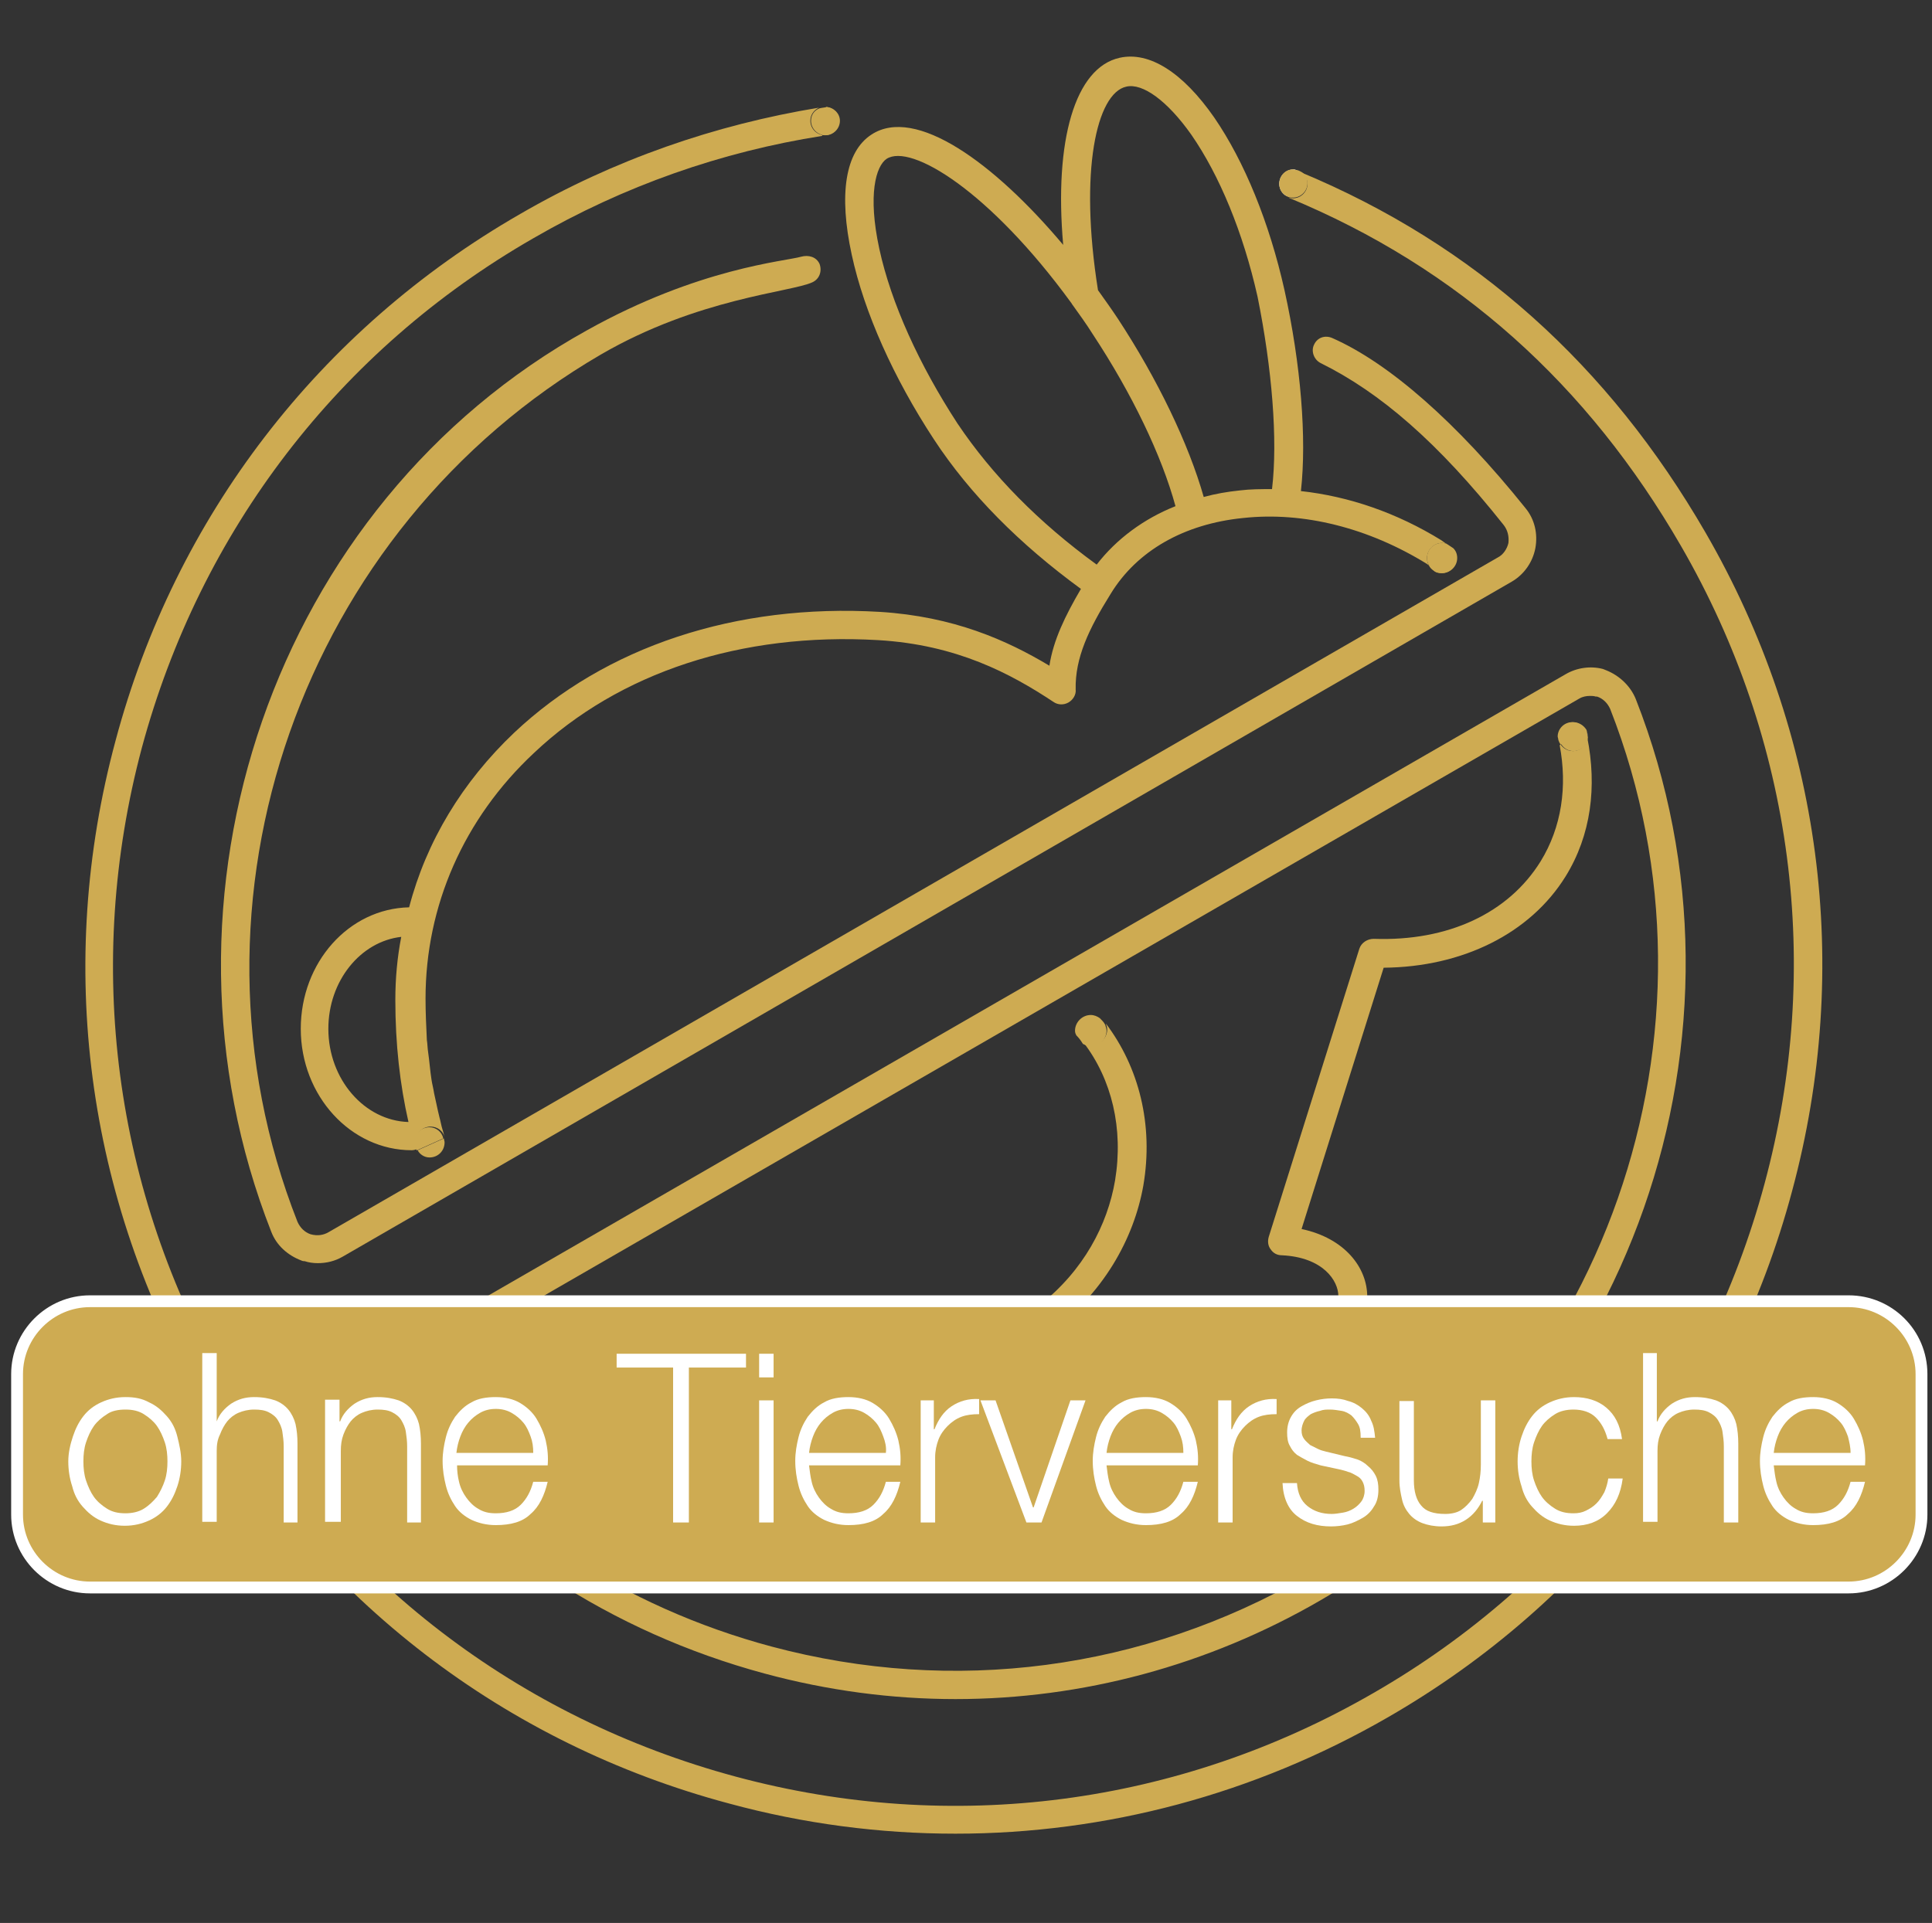 <?xml version="1.0" encoding="utf-8"?>
<!-- Generator: Adobe Illustrator 25.0.0, SVG Export Plug-In . SVG Version: 6.00 Build 0)  -->
<svg version="1.1" id="Ebene_1" xmlns="http://www.w3.org/2000/svg" xmlns:xlink="http://www.w3.org/1999/xlink" x="0px" y="0px"
	 viewBox="0 0 29.42 29.29" style="enable-background:new 0 0 29.42 29.29;" xml:space="preserve">
<rect x="0" y="0" width="29.42" height="29.29" fill="#333333" stroke="none"/>
<style type="text/css">
	.st0{clip-path:url(#SVGID_2_);fill:none;stroke:#CEAB52;stroke-width:0.36;}
	.st1{clip-path:url(#SVGID_4_);fill:none;stroke:#CEAB52;stroke-width:0.36;}
	.st2{clip-path:url(#SVGID_6_);fill:none;stroke:#CEAB52;stroke-width:0.36;}
	.st3{clip-path:url(#SVGID_8_);fill:none;stroke:#CEAB52;stroke-width:0.36;}
	.st4{clip-path:url(#SVGID_10_);fill:none;stroke:#CEAB52;stroke-width:0.36;}
	.st5{clip-path:url(#SVGID_12_);fill:none;stroke:#CEAB52;stroke-width:0.36;}
	.st6{clip-path:url(#SVGID_14_);fill:none;stroke:#CEAB52;stroke-width:0.36;}
	.st7{clip-path:url(#SVGID_16_);fill:none;stroke:#CEAB52;stroke-width:0.36;}
	.st8{fill:none;stroke:#CEAB52;stroke-width:0.36;}
	.st9{fill:#CEAB52;}
	.st10{fill:#FFFFFF;}
	.st11{fill:none;stroke:#FFFFFF;stroke-width:0.18;stroke-linecap:round;stroke-linejoin:round;}
	.st12{fill:none;stroke:#FFFFFF;stroke-width:0.1;stroke-miterlimit:10;}
	.st13{fill:none;stroke:#CEAB52;stroke-width:0.4;stroke-linecap:round;stroke-linejoin:round;stroke-miterlimit:10;}
	.st14{fill:none;stroke:#CEAB52;stroke-width:0.4;stroke-linecap:round;stroke-miterlimit:10;}
	.st15{fill:none;stroke:#FFFFFF;stroke-width:0.4;}
	.st16{fill:none;}
	.st17{fill:none;stroke:#CEAB52;stroke-width:0.362;stroke-linecap:round;stroke-linejoin:round;stroke-miterlimit:22.926;}
</style>
<g>
	<g>
		<path class="st16" d="M11.75,25.08c2.77,0.74,5.65,0.36,8.14-1.07c4.56-2.63,6.55-8.31,4.63-13.21c-0.04-0.09-0.11-0.16-0.2-0.19
			l0.03-0.21L24.3,10.6c-0.03-0.01-0.06-0.01-0.09-0.01c-0.06,0-0.11,0.01-0.16,0.04L6.23,20.92c-0.08,0.05-0.14,0.13-0.16,0.22
			c-0.02,0.09,0.01,0.19,0.07,0.27C7.58,23.21,9.52,24.48,11.75,25.08z"/>
		<path class="st16" d="M17.84,2.35c-1.1-0.3-2.22-0.44-3.34-0.44c-2.21,0-4.4,0.58-6.37,1.72c-2.96,1.71-5.08,4.46-5.96,7.76
			c-0.89,3.3-0.43,6.75,1.28,9.71c1.71,2.96,4.46,5.08,7.76,5.96c3.3,0.89,6.75,0.43,9.71-1.27c2.96-1.71,5.08-4.46,5.96-7.76
			c0.89-3.3,0.43-6.75-1.27-9.71C24.18,5.85,22.21,4.07,19.62,3c-0.01,0-0.01,0-0.02-0.01C19.09,2.78,18.38,2.5,17.84,2.35z
			 M23.83,10.27c0.17-0.1,0.38-0.13,0.57-0.08c0,0,0,0,0,0l0.05,0.02c0.21,0.07,0.37,0.23,0.45,0.44c2,5.1-0.07,11-4.81,13.73
			c-1.72,0.99-3.62,1.5-5.55,1.5c-0.97,0-1.94-0.13-2.91-0.39c-2.33-0.62-4.34-1.94-5.84-3.82c-0.14-0.17-0.19-0.4-0.15-0.61
			c0.04-0.22,0.17-0.4,0.36-0.51L23.83,10.27z M20.3,5.15c0.86,0.38,1.89,1.28,2.94,2.59c0.14,0.17,0.19,0.39,0.15,0.61
			c-0.04,0.22-0.17,0.4-0.36,0.51L5.21,19.14c-0.11,0.07-0.25,0.1-0.38,0.1c-0.07,0-0.13-0.01-0.2-0.03c-0.01,0-0.03-0.01-0.05-0.01
			c-0.21-0.07-0.38-0.23-0.46-0.44c-2-5.1,0.03-11.08,4.81-13.73c1.7-0.94,3.01-1.05,3.26-1.12c0.11-0.03,0.23,0,0.28,0.11
			c0.05,0.11,0,0.23-0.11,0.28c-0.32,0.15-1.74,0.24-3.22,1.1C4.6,8.05,2.6,13.71,4.52,18.61c0.03,0.09,0.11,0.16,0.2,0.19
			c0.11,0.03,0.2,0.02,0.27-0.03L22.81,8.5c0.08-0.05,0.14-0.13,0.16-0.22C22.99,8.18,22.96,8.08,22.9,8
			c-1.01-1.26-1.89-2.03-2.79-2.47c-0.11-0.05-0.15-0.18-0.1-0.28C20.06,5.14,20.19,5.1,20.3,5.15z"/>
		<path class="st9" d="M20.11,5.53C21.02,5.98,21.9,6.74,22.9,8c0.06,0.08,0.08,0.17,0.07,0.27c-0.02,0.09-0.08,0.18-0.16,0.22
			L5,18.77c-0.07,0.04-0.16,0.06-0.27,0.03c-0.09-0.03-0.16-0.1-0.2-0.19C2.6,13.71,4.6,8.05,9.15,5.4c1.48-0.86,2.9-0.95,3.22-1.1
			c0.11-0.05,0.15-0.17,0.11-0.28c-0.05-0.11-0.17-0.14-0.28-0.11c-0.24,0.07-1.56,0.17-3.26,1.12c-4.78,2.65-6.81,8.64-4.81,13.73
			c0.08,0.21,0.25,0.36,0.46,0.44c0.02,0.01,0.04,0.01,0.05,0.01c0.06,0.02,0.13,0.03,0.2,0.03c0.13,0,0.26-0.03,0.38-0.1
			L23.02,8.86c0.19-0.11,0.32-0.3,0.36-0.51c0.04-0.22-0.01-0.44-0.15-0.61c-1.05-1.31-2.08-2.21-2.94-2.59
			c-0.11-0.05-0.23-0.01-0.28,0.1C19.96,5.35,20.01,5.48,20.11,5.53z"/>
		<path class="st9" d="M5.65,21.06c-0.04,0.22,0.01,0.44,0.15,0.61c1.49,1.87,3.51,3.19,5.84,3.82c0.96,0.26,1.94,0.39,2.91,0.39
			c1.93,0,3.84-0.51,5.55-1.5c4.74-2.73,6.81-8.64,4.81-13.73c-0.08-0.2-0.25-0.36-0.45-0.44l-0.05-0.02c0,0,0,0,0,0
			c-0.19-0.05-0.4-0.02-0.57,0.08L6.02,20.55C5.83,20.66,5.7,20.84,5.65,21.06z M6.23,20.92l17.82-10.28
			c0.05-0.03,0.11-0.04,0.16-0.04c0.03,0,0.06,0,0.09,0.01l0.01,0l0.01,0c0.09,0.03,0.16,0.1,0.2,0.19
			c1.92,4.9-0.07,10.58-4.63,13.21c-2.48,1.43-5.37,1.81-8.14,1.07c-2.24-0.6-4.18-1.87-5.62-3.67c-0.06-0.08-0.08-0.17-0.07-0.27
			C6.09,21.05,6.15,20.96,6.23,20.92z"/>
		<path class="st10" d="M19.6,2.99c-0.07-0.03-0.12-0.11-0.12-0.19c0-0.12,0.1-0.22,0.22-0.22c0.02,0,0.03,0.01,0.05,0.01"/>
		<path class="st9" d="M12.58,1.63c0.11,0.01,0.2,0.1,0.2,0.21c0,0.12-0.1,0.22-0.22,0.22c-0.12,0-0.22-0.1-0.22-0.22
			c0-0.09,0.05-0.16,0.13-0.2C10.89,1.9,9.35,2.43,7.92,3.26c-3.06,1.76-5.25,4.61-6.16,8.02c-0.92,3.41-0.45,6.97,1.32,10.03
			c1.76,3.06,4.61,5.25,8.02,6.16c1.14,0.31,2.3,0.46,3.45,0.46c2.29,0,4.55-0.6,6.58-1.77c3.06-1.76,5.25-4.61,6.16-8.02
			c0.92-3.41,0.45-6.97-1.32-10.03c-1.47-2.54-3.5-4.38-6.17-5.49c0.06,0.04,0.11,0.1,0.11,0.18c0,0.12-0.1,0.22-0.22,0.22
			c-0.03,0-0.05-0.01-0.07-0.01c2.59,1.07,4.56,2.85,5.98,5.31c1.71,2.96,2.16,6.41,1.27,9.71c-0.89,3.3-3,6.06-5.96,7.76
			c-2.96,1.71-6.41,2.16-9.71,1.27c-3.3-0.89-6.06-3-7.76-5.96c-1.71-2.96-2.16-6.41-1.28-9.71c0.89-3.3,3-6.06,5.96-7.76
			c1.38-0.8,2.87-1.32,4.4-1.56"/>
		<path class="st9" d="M12.35,1.84c0,0.12,0.1,0.22,0.22,0.22c0.12,0,0.22-0.1,0.22-0.22c0-0.11-0.09-0.2-0.2-0.21
			c-0.04,0.01-0.07,0.01-0.11,0.02C12.4,1.68,12.35,1.75,12.35,1.84z"/>
		<path class="st10" d="M19.75,2.59c0.02,0.01,0.04,0.02,0.06,0.02C19.78,2.61,19.77,2.6,19.75,2.59z"/>
		<path class="st10" d="M19.62,3C19.61,3,19.61,3,19.6,2.99C19.61,3,19.61,3,19.62,3z"/>
		<path class="st9" d="M19.48,2.8c0,0.09,0.05,0.16,0.12,0.19C19.61,3,19.61,3,19.62,3c0.02,0.01,0.05,0.01,0.07,0.01
			c0.12,0,0.22-0.1,0.22-0.22c0-0.08-0.04-0.15-0.11-0.18c-0.02-0.01-0.04-0.02-0.06-0.02c-0.02,0-0.03-0.01-0.05-0.01
			C19.57,2.58,19.48,2.68,19.48,2.8z"/>
	</g>
	<g>
		<path class="st16" d="M16.61,15.46c0.05,0,0.1,0.02,0.14,0.05c-0.32-0.37-0.73-0.67-1.22-0.84c-0.02-0.01-0.05-0.01-0.07-0.01
			c-0.09,0-0.18,0.06-0.21,0.15c-0.04,0.12,0.02,0.24,0.13,0.28c0.4,0.14,0.74,0.38,1,0.68c-0.01-0.02-0.02-0.05-0.02-0.07
			C16.37,15.56,16.48,15.46,16.61,15.46z"/>
		<path class="st16" d="M16.49,15.9c-0.03-0.04-0.07-0.08-0.1-0.13C16.4,15.82,16.44,15.87,16.49,15.9z"/>
		<path class="st16" d="M16.34,4.64c-0.01-0.01-0.02-0.02-0.02-0.03c-1.24-1.71-2.44-2.44-2.81-2.19c-0.17,0.11-0.3,0.53-0.11,1.37
			c0.18,0.83,0.6,1.77,1.19,2.66c0.52,0.79,1.23,1.51,2.12,2.15C17,8.21,17.42,7.9,17.9,7.71C17.69,6.94,17.24,6,16.64,5.09
			C16.54,4.93,16.44,4.79,16.34,4.64z"/>
		<path class="st16" d="M12.8,20.79c2.72,0,3.93-1.44,4.17-2.79c0.14-0.79-0.05-1.54-0.48-2.1c-0.05-0.03-0.08-0.07-0.1-0.13
			c-0.26-0.3-0.6-0.54-1-0.68c-0.12-0.04-0.18-0.17-0.13-0.28c0.03-0.09,0.12-0.15,0.21-0.15c0.02,0,0.05,0,0.07,0.01
			c0.49,0.17,0.9,0.47,1.22,0.84c0.03,0.03,0.06,0.06,0.08,0.1c0.51,0.66,0.73,1.54,0.57,2.47c-0.14,0.79-0.6,1.66-1.48,2.28l3.43,0
			c0.46,0.01,0.77-0.05,0.9-0.19c0.08-0.08,0.12-0.21,0.12-0.41c0-0.23-0.23-0.59-0.86-0.62c-0.07,0-0.13-0.04-0.17-0.09
			c-0.04-0.06-0.05-0.13-0.03-0.19l1.38-4.39c0.03-0.1,0.12-0.16,0.22-0.15c1.13,0.04,2.06-0.39,2.54-1.18
			c0.85-1.37,0.06-3.4-1.74-4.51c-0.89-0.55-1.88-0.79-2.8-0.7c-0.9,0.09-1.61,0.51-2.02,1.16c-0.32,0.52-0.54,0.97-0.53,1.45
			c0,0.08-0.04,0.16-0.11,0.2c-0.07,0.04-0.16,0.04-0.23-0.01c-0.65-0.43-1.47-0.87-2.67-0.94c-2.08-0.12-3.94,0.49-5.24,1.72
			c-1.06,1-1.65,2.33-1.65,3.74c0,0.22,0.01,0.43,0.02,0.63c0,0.07,0.01,0.13,0.02,0.19c0.01,0.14,0.03,0.27,0.05,0.41
			c0.01,0.07,0.02,0.14,0.04,0.21c0.02,0.12,0.05,0.24,0.08,0.36c0.02,0.07,0.03,0.13,0.05,0.2c0.26,0.92,0.7,1.66,1.35,2.21
			c0.23,0.19,0.48,0.36,0.76,0.52c0.04,0.01,0.08,0.03,0.1,0.06C9.93,20.53,11.22,20.79,12.8,20.79z M21.37,9.88
			c0.34,0,0.62,0.28,0.62,0.62s-0.28,0.62-0.62,0.62c-0.34,0-0.62-0.28-0.62-0.62S21.02,9.88,21.37,9.88z"/>
		<path class="st16" d="M6.12,14.27C5.49,14.35,5,14.95,5,15.67c0,0.77,0.55,1.4,1.23,1.41c-0.13-0.56-0.2-1.18-0.2-1.86
			C6.03,14.9,6.06,14.58,6.12,14.27z"/>
		<path class="st16" d="M18.13,2.05c-0.36-0.51-0.73-0.79-0.99-0.73c-0.44,0.1-0.72,1.28-0.43,3.1c0.1,0.14,0.2,0.29,0.3,0.43
			c0.62,0.93,1.09,1.91,1.31,2.72c0.18-0.05,0.36-0.08,0.55-0.1c0.16-0.02,0.33-0.02,0.49-0.02c0.09-0.75,0.01-1.84-0.24-2.94
			C18.92,3.54,18.56,2.66,18.13,2.05z"/>
		<path class="st9" d="M23.75,11.35c0.12,0.63,0.03,1.25-0.29,1.77c-0.49,0.79-1.41,1.22-2.54,1.18c-0.1,0-0.19,0.06-0.22,0.15
			l-1.38,4.39c-0.02,0.07-0.01,0.14,0.03,0.19c0.04,0.06,0.1,0.09,0.17,0.09c0.63,0.03,0.86,0.39,0.86,0.62
			c0,0.21-0.04,0.33-0.12,0.41c-0.14,0.13-0.44,0.2-0.9,0.19l-3.43,0c0.88-0.62,1.34-1.49,1.48-2.28c0.16-0.93-0.07-1.81-0.57-2.47
			c0.01,0.03,0.02,0.06,0.02,0.09c0,0.13-0.11,0.24-0.24,0.24c-0.04,0-0.08-0.02-0.12-0.04c0.43,0.56,0.61,1.31,0.48,2.1
			c-0.23,1.35-1.45,2.79-4.17,2.79c-1.58,0-2.87-0.26-3.86-0.77c0.04,0.04,0.07,0.1,0.07,0.16c0,0.13-0.11,0.24-0.24,0.24
			c-0.01,0-0.01,0-0.02,0c1.05,0.54,2.41,0.82,4.05,0.82c0.94,0,1.72-0.17,2.35-0.44c0.02,0.01,0.04,0.01,0.06,0.01h4.13
			c0.6,0.01,0.99-0.09,1.22-0.31c0.23-0.22,0.25-0.52,0.25-0.73c0-0.44-0.34-0.89-1-1.03l1.25-3.98c1.2-0.01,2.23-0.52,2.77-1.39
			c0.39-0.63,0.48-1.37,0.33-2.12c-0.01,0.12-0.1,0.21-0.22,0.21c-0.1,0-0.19-0.07-0.22-0.17c0-0.02-0.01-0.04-0.01-0.05
			c0-0.12,0.1-0.22,0.22-0.22c0.09,0,0.16,0.05,0.2,0.12 M22.12,8.35c0.04,0.04,0.06,0.09,0.06,0.15c0,0.12-0.1,0.23-0.23,0.23
			c-0.05,0-0.09-0.01-0.12-0.04c-0.06-0.04-0.1-0.11-0.1-0.19c0-0.12,0.1-0.23,0.23-0.23c0.03,0,0.05,0.01,0.08,0.02
			C22,8.27,21.98,8.25,21.95,8.23c-0.68-0.42-1.41-0.67-2.14-0.75c0.09-0.8,0-1.93-0.25-3.06c-0.23-1.03-0.61-1.96-1.07-2.63
			c-0.48-0.69-0.99-1.01-1.44-0.91c-0.68,0.15-1,1.26-0.86,2.85c-1.05-1.25-2.25-2.12-2.92-1.68c-0.4,0.26-0.5,0.91-0.3,1.83
			c0.19,0.88,0.64,1.88,1.25,2.81c0.55,0.84,1.31,1.6,2.24,2.28c-0.24,0.41-0.42,0.78-0.48,1.17c-0.65-0.39-1.46-0.75-2.58-0.82
			c-2.2-0.13-4.18,0.53-5.57,1.84c-0.79,0.75-1.34,1.66-1.6,2.66c-0.92,0.02-1.65,0.84-1.65,1.85c0,1.02,0.76,1.85,1.69,1.85
			c0.03,0,0.06-0.01,0.09-0.02c-0.02-0.03-0.03-0.07-0.03-0.11c0-0.13,0.1-0.23,0.23-0.23c0.1,0,0.19,0.07,0.21,0.16l0,0
			c-0.01-0.04-0.02-0.08-0.03-0.11c-0.02-0.06-0.03-0.13-0.05-0.2c-0.03-0.12-0.05-0.23-0.08-0.36c-0.01-0.07-0.03-0.14-0.04-0.21
			c-0.02-0.13-0.03-0.27-0.05-0.41c-0.01-0.06-0.01-0.13-0.02-0.19c-0.01-0.21-0.02-0.42-0.02-0.63c0-1.41,0.58-2.74,1.65-3.74
			c1.3-1.23,3.16-1.84,5.24-1.72c1.2,0.07,2.02,0.51,2.67,0.94c0.07,0.05,0.16,0.05,0.23,0.01c0.07-0.04,0.12-0.12,0.11-0.2
			c-0.01-0.48,0.2-0.92,0.53-1.45c0.4-0.66,1.12-1.07,2.02-1.16c0.92-0.1,1.91,0.15,2.8,0.7c0,0,0.13,0.11,0.17,0.09 M5,15.67
			c0-0.73,0.49-1.33,1.11-1.4c-0.06,0.31-0.09,0.63-0.09,0.96c0,0.67,0.07,1.29,0.2,1.86C5.55,17.07,5,16.44,5,15.67z M16.7,8.6
			c-0.88-0.64-1.59-1.36-2.12-2.15C14,5.56,13.57,4.62,13.39,3.79c-0.18-0.83-0.05-1.26,0.11-1.37c0.37-0.24,1.57,0.49,2.81,2.19
			c0.01,0.01,0.01,0.02,0.02,0.03c0.1,0.14,0.21,0.29,0.31,0.45c0.6,0.91,1.05,1.85,1.26,2.62C17.42,7.9,17,8.21,16.7,8.6z
			 M19.37,7.45c-0.17,0-0.33,0-0.49,0.02c-0.19,0.02-0.37,0.05-0.55,0.1c-0.23-0.81-0.7-1.79-1.31-2.72c-0.1-0.15-0.2-0.29-0.3-0.43
			c-0.29-1.82-0.02-3,0.43-3.1c0.25-0.06,0.63,0.22,0.99,0.73c0.43,0.62,0.79,1.49,1.01,2.47C19.37,5.61,19.46,6.7,19.37,7.45z"/>
		<path class="st10" d="M24.18,11.23c0-0.04-0.01-0.07-0.02-0.1c0.01,0.04,0.02,0.07,0.02,0.11C24.18,11.23,24.18,11.23,24.18,11.23
			z"/>
		<path class="st9" d="M23.96,11c-0.12,0-0.22,0.1-0.22,0.22s0.1,0.22,0.22,0.22c0.12,0,0.21-0.09,0.22-0.21
			c-0.01-0.04-0.01-0.07-0.02-0.11C24.12,11.05,24.04,11,23.96,11z"/>
		<path class="st9" d="M21.73,8.5c0,0.12,0.1,0.23,0.23,0.23c0.12,0,0.23-0.1,0.23-0.23c0-0.06-0.02-0.11-0.06-0.15
			c-0.03-0.02-0.06-0.04-0.09-0.06c-0.02-0.01-0.05-0.02-0.08-0.02C21.83,8.27,21.73,8.37,21.73,8.5z"/>
		<path class="st9" d="M16.61,15.46c-0.13,0-0.24,0.11-0.24,0.24c0,0.03,0.01,0.05,0.02,0.07c0.04,0.04,0.07,0.08,0.1,0.13
			c0.04,0.02,0.08,0.04,0.12,0.04c0.13,0,0.24-0.11,0.24-0.24c0-0.03-0.01-0.06-0.02-0.09c-0.02-0.04-0.05-0.07-0.08-0.1
			C16.71,15.48,16.66,15.46,16.61,15.46z"/>
		<path class="st10" d="M6.34,17.51c0,0,0.01,0.01,0.01,0.01C6.35,17.52,6.35,17.51,6.34,17.51C6.34,17.51,6.34,17.51,6.34,17.51z"
			/>
		<path class="st9" d="M6.54,17.17c-0.13,0-0.23,0.1-0.23,0.23c0,0.04,0.01,0.08,0.03,0.11c0,0,0,0,0,0c0,0,0,0.01,0.01,0.01
			l0.4-0.18C6.73,17.24,6.64,17.17,6.54,17.17z"/>
		<path class="st9" d="M6.54,17.63c0.13,0,0.23-0.1,0.23-0.23c0-0.02-0.01-0.04-0.01-0.06l-0.4,0.18
			C6.39,17.58,6.46,17.63,6.54,17.63z"/>
		<path class="st10" d="M8.75,20.41c-0.06-0.03-0.11-0.07-0.17-0.1C8.61,20.37,8.67,20.41,8.75,20.41z"/>
		<path class="st9" d="M9.01,20.18c0-0.06-0.03-0.12-0.07-0.16c-0.03-0.03-0.06-0.05-0.1-0.06l-0.26,0.36
			c0.06,0.03,0.11,0.07,0.17,0.1c0.01,0,0.01,0,0.02,0C8.9,20.42,9.01,20.31,9.01,20.18z"/>
		<path class="st9" d="M8.77,19.94c-0.13,0-0.24,0.11-0.24,0.24c0,0.05,0.02,0.1,0.05,0.14l0.26-0.36
			C8.81,19.95,8.79,19.94,8.77,19.94z"/>
	</g>
</g>
<g>
	<path class="st9" d="M1.37,24.17c-0.61,0-1.11-0.5-1.11-1.11v-2.14c0-0.61,0.5-1.11,1.11-1.11h26.78c0.61,0,1.11,0.5,1.11,1.11
		v2.14c0,0.61-0.5,1.11-1.11,1.11H1.37z"/>
	<path class="st10" d="M28.15,19.91c0.56,0,1.02,0.46,1.02,1.02v2.14c0,0.56-0.46,1.02-1.02,1.02H1.37c-0.56,0-1.02-0.46-1.02-1.02
		v-2.14c0-0.56,0.46-1.02,1.02-1.02H28.15 M28.15,19.73H1.37c-0.66,0-1.2,0.54-1.2,1.2v2.14c0,0.66,0.54,1.2,1.2,1.2h26.78
		c0.66,0,1.2-0.54,1.2-1.2v-2.14C29.35,20.26,28.81,19.73,28.15,19.73L28.15,19.73z"/>
</g>
<g>
	<path class="st10" d="M2.27,21.36c0.11,0.05,0.19,0.12,0.27,0.21s0.13,0.19,0.16,0.31s0.06,0.25,0.06,0.38s-0.02,0.26-0.06,0.38
		c-0.04,0.12-0.09,0.22-0.16,0.31s-0.16,0.16-0.27,0.21c-0.11,0.05-0.23,0.08-0.37,0.08s-0.26-0.03-0.37-0.08
		c-0.11-0.05-0.19-0.12-0.27-0.21s-0.13-0.19-0.16-0.31c-0.04-0.12-0.06-0.25-0.06-0.38S1.07,22,1.11,21.88s0.09-0.22,0.16-0.31
		s0.16-0.16,0.27-0.21c0.11-0.05,0.23-0.08,0.37-0.08S2.16,21.3,2.27,21.36z M1.63,21.54c-0.08,0.05-0.15,0.11-0.2,0.18
		c-0.05,0.07-0.09,0.16-0.12,0.25s-0.04,0.19-0.04,0.29s0.01,0.2,0.04,0.29s0.07,0.18,0.12,0.25c0.05,0.07,0.12,0.13,0.2,0.18
		s0.17,0.07,0.28,0.07c0.1,0,0.2-0.02,0.28-0.07c0.08-0.05,0.14-0.11,0.2-0.18c0.05-0.08,0.09-0.16,0.12-0.25
		c0.03-0.09,0.04-0.19,0.04-0.29s-0.01-0.2-0.04-0.29c-0.03-0.09-0.07-0.18-0.12-0.25c-0.05-0.07-0.12-0.13-0.2-0.18
		c-0.08-0.05-0.17-0.07-0.28-0.07C1.8,21.47,1.7,21.49,1.63,21.54z"/>
	<path class="st10" d="M3.3,20.62v1.03H3.3c0.04-0.11,0.12-0.2,0.22-0.27c0.11-0.07,0.22-0.1,0.35-0.1c0.13,0,0.23,0.02,0.32,0.05
		c0.08,0.03,0.15,0.08,0.2,0.14c0.05,0.06,0.09,0.14,0.11,0.22c0.02,0.09,0.03,0.19,0.03,0.3v1.2H4.32v-1.16
		c0-0.08-0.01-0.15-0.02-0.22c-0.01-0.07-0.04-0.13-0.07-0.18c-0.03-0.05-0.08-0.09-0.14-0.12c-0.06-0.03-0.13-0.04-0.22-0.04
		c-0.09,0-0.17,0.02-0.24,0.05c-0.07,0.03-0.13,0.08-0.17,0.13s-0.08,0.12-0.11,0.2C3.31,21.93,3.3,22.01,3.3,22.1v1.08H3.08v-2.57
		H3.3z"/>
	<path class="st10" d="M5.17,21.33v0.32h0.01c0.04-0.11,0.12-0.2,0.22-0.27c0.11-0.07,0.22-0.1,0.35-0.1c0.13,0,0.23,0.02,0.32,0.05
		c0.08,0.03,0.15,0.08,0.2,0.14c0.05,0.06,0.09,0.14,0.11,0.22c0.02,0.09,0.03,0.19,0.03,0.3v1.2H6.2v-1.16
		c0-0.08-0.01-0.15-0.02-0.22c-0.01-0.07-0.04-0.13-0.07-0.18c-0.03-0.05-0.08-0.09-0.14-0.12c-0.06-0.03-0.13-0.04-0.22-0.04
		c-0.09,0-0.17,0.02-0.24,0.05c-0.07,0.03-0.13,0.08-0.17,0.13s-0.08,0.12-0.11,0.2c-0.03,0.08-0.04,0.16-0.04,0.25v1.08H4.95v-1.86
		H5.17z"/>
	<path class="st10" d="M6.99,22.57c0.02,0.09,0.06,0.17,0.11,0.24s0.11,0.13,0.18,0.17c0.08,0.05,0.16,0.07,0.27,0.07
		c0.16,0,0.29-0.04,0.38-0.13c0.09-0.09,0.15-0.2,0.19-0.35h0.22c-0.05,0.21-0.13,0.38-0.26,0.49c-0.12,0.12-0.3,0.17-0.53,0.17
		c-0.14,0-0.26-0.03-0.37-0.08c-0.1-0.05-0.19-0.12-0.25-0.21s-0.11-0.19-0.14-0.31s-0.05-0.24-0.05-0.38
		c0-0.12,0.02-0.24,0.05-0.36c0.03-0.12,0.08-0.22,0.14-0.31c0.07-0.09,0.15-0.17,0.25-0.22c0.1-0.06,0.23-0.08,0.37-0.08
		c0.14,0,0.27,0.03,0.37,0.09c0.1,0.06,0.19,0.14,0.25,0.24c0.06,0.1,0.11,0.21,0.14,0.33c0.03,0.13,0.04,0.25,0.03,0.38H6.96
		C6.96,22.4,6.97,22.49,6.99,22.57z M8.08,21.88c-0.03-0.08-0.06-0.15-0.11-0.21c-0.05-0.06-0.11-0.11-0.18-0.15
		c-0.07-0.04-0.15-0.06-0.24-0.06c-0.09,0-0.17,0.02-0.24,0.06s-0.13,0.09-0.18,0.15c-0.05,0.06-0.09,0.13-0.12,0.21
		c-0.03,0.08-0.05,0.16-0.06,0.25h1.17C8.12,22.04,8.11,21.96,8.08,21.88z"/>
	<path class="st10" d="M11.36,20.62v0.21h-0.87v2.36h-0.24v-2.36H9.39v-0.21H11.36z"/>
	<path class="st10" d="M11.78,20.62v0.36h-0.22v-0.36H11.78z M11.78,21.33v1.86h-0.22v-1.86H11.78z"/>
	<path class="st10" d="M12.36,22.57c0.02,0.09,0.06,0.17,0.11,0.24s0.11,0.13,0.18,0.17c0.08,0.05,0.16,0.07,0.27,0.07
		c0.16,0,0.29-0.04,0.38-0.13c0.09-0.09,0.15-0.2,0.19-0.35h0.22c-0.05,0.21-0.13,0.38-0.26,0.49c-0.12,0.12-0.3,0.17-0.53,0.17
		c-0.14,0-0.26-0.03-0.37-0.08c-0.1-0.05-0.19-0.12-0.25-0.21s-0.11-0.19-0.14-0.31s-0.05-0.24-0.05-0.38
		c0-0.12,0.02-0.24,0.05-0.36c0.03-0.12,0.08-0.22,0.14-0.31c0.07-0.09,0.15-0.17,0.25-0.22c0.1-0.06,0.23-0.08,0.37-0.08
		c0.14,0,0.27,0.03,0.37,0.09c0.1,0.06,0.19,0.14,0.25,0.24c0.06,0.1,0.11,0.21,0.14,0.33c0.03,0.13,0.04,0.25,0.03,0.38h-1.39
		C12.33,22.4,12.34,22.49,12.36,22.57z M13.45,21.88c-0.03-0.08-0.06-0.15-0.11-0.21c-0.05-0.06-0.11-0.11-0.18-0.15
		c-0.07-0.04-0.15-0.06-0.24-0.06c-0.09,0-0.17,0.02-0.24,0.06s-0.13,0.09-0.18,0.15c-0.05,0.06-0.09,0.13-0.12,0.21
		c-0.03,0.08-0.05,0.16-0.06,0.25h1.17C13.5,22.04,13.48,21.96,13.45,21.88z"/>
	<path class="st10" d="M14.22,21.33v0.44h0.01c0.06-0.15,0.14-0.27,0.26-0.35c0.12-0.08,0.26-0.12,0.42-0.11v0.23
		c-0.1,0-0.19,0.01-0.27,0.04c-0.08,0.03-0.15,0.08-0.21,0.14c-0.06,0.06-0.11,0.13-0.14,0.21c-0.03,0.08-0.05,0.17-0.05,0.27v0.99
		h-0.22v-1.86H14.22z"/>
	<path class="st10" d="M15.16,21.33l0.57,1.63h0.01l0.56-1.63h0.23l-0.67,1.86h-0.23l-0.7-1.86H15.16z"/>
	<path class="st10" d="M16.89,22.57c0.02,0.09,0.06,0.17,0.11,0.24s0.11,0.13,0.18,0.17c0.08,0.05,0.16,0.07,0.27,0.07
		c0.16,0,0.29-0.04,0.38-0.13c0.09-0.09,0.15-0.2,0.19-0.35h0.22c-0.05,0.21-0.13,0.38-0.26,0.49c-0.12,0.12-0.3,0.17-0.53,0.17
		c-0.14,0-0.26-0.03-0.37-0.08c-0.1-0.05-0.19-0.12-0.25-0.21s-0.11-0.19-0.14-0.31s-0.05-0.24-0.05-0.38
		c0-0.12,0.02-0.24,0.05-0.36c0.03-0.12,0.08-0.22,0.14-0.31c0.07-0.09,0.15-0.17,0.25-0.22c0.1-0.06,0.23-0.08,0.37-0.08
		c0.14,0,0.27,0.03,0.37,0.09c0.1,0.06,0.19,0.14,0.25,0.24c0.06,0.1,0.11,0.21,0.14,0.33c0.03,0.13,0.04,0.25,0.03,0.38h-1.39
		C16.86,22.4,16.87,22.49,16.89,22.57z M17.98,21.88c-0.03-0.08-0.06-0.15-0.11-0.21c-0.05-0.06-0.11-0.11-0.18-0.15
		c-0.07-0.04-0.15-0.06-0.24-0.06c-0.09,0-0.17,0.02-0.24,0.06s-0.13,0.09-0.18,0.15c-0.05,0.06-0.09,0.13-0.12,0.21
		c-0.03,0.08-0.05,0.16-0.06,0.25h1.17C18.02,22.04,18.01,21.96,17.98,21.88z"/>
	<path class="st10" d="M18.75,21.33v0.44h0.01c0.06-0.15,0.14-0.27,0.26-0.35c0.12-0.08,0.26-0.12,0.42-0.11v0.23
		c-0.1,0-0.19,0.01-0.27,0.04c-0.08,0.03-0.15,0.08-0.21,0.14c-0.06,0.06-0.11,0.13-0.14,0.21c-0.03,0.08-0.05,0.17-0.05,0.27v0.99
		h-0.22v-1.86H18.75z"/>
	<path class="st10" d="M20.68,21.69c-0.03-0.05-0.06-0.09-0.1-0.13c-0.04-0.03-0.09-0.06-0.15-0.07s-0.12-0.02-0.18-0.02
		c-0.05,0-0.1,0-0.15,0.02c-0.05,0.01-0.1,0.03-0.14,0.05c-0.04,0.03-0.08,0.06-0.1,0.1s-0.04,0.09-0.04,0.15
		c0,0.05,0.01,0.09,0.04,0.13s0.06,0.06,0.09,0.09c0.04,0.02,0.08,0.04,0.12,0.06s0.08,0.03,0.12,0.04l0.29,0.07
		c0.06,0.01,0.13,0.03,0.19,0.05s0.12,0.06,0.16,0.1c0.05,0.04,0.09,0.09,0.12,0.15c0.03,0.06,0.04,0.13,0.04,0.21
		c0,0.1-0.02,0.19-0.07,0.26c-0.04,0.07-0.1,0.13-0.17,0.17c-0.07,0.04-0.15,0.08-0.23,0.1s-0.17,0.03-0.25,0.03
		c-0.21,0-0.38-0.05-0.52-0.16c-0.13-0.1-0.21-0.27-0.22-0.5h0.22c0.01,0.15,0.06,0.27,0.16,0.35c0.1,0.08,0.22,0.12,0.37,0.12
		c0.05,0,0.11-0.01,0.17-0.02c0.06-0.01,0.11-0.03,0.16-0.06c0.05-0.03,0.09-0.07,0.12-0.11c0.03-0.04,0.05-0.1,0.05-0.16
		c0-0.06-0.01-0.1-0.03-0.14c-0.02-0.04-0.05-0.07-0.09-0.09s-0.08-0.05-0.13-0.06c-0.05-0.02-0.1-0.03-0.14-0.04l-0.28-0.06
		c-0.07-0.02-0.14-0.04-0.2-0.07c-0.06-0.03-0.11-0.06-0.16-0.09c-0.05-0.04-0.08-0.08-0.11-0.14c-0.03-0.05-0.04-0.12-0.04-0.2
		c0-0.09,0.02-0.17,0.06-0.24c0.04-0.07,0.09-0.12,0.16-0.16c0.07-0.04,0.14-0.07,0.22-0.09s0.16-0.03,0.24-0.03
		c0.09,0,0.17,0.01,0.25,0.04c0.08,0.02,0.15,0.06,0.21,0.11c0.06,0.05,0.11,0.11,0.14,0.19c0.04,0.08,0.05,0.16,0.06,0.26h-0.22
		C20.72,21.8,20.71,21.74,20.68,21.69z"/>
	<path class="st10" d="M22.58,23.19v-0.33h-0.01c-0.06,0.12-0.14,0.22-0.25,0.29c-0.11,0.07-0.23,0.1-0.37,0.1
		c-0.11,0-0.21-0.02-0.29-0.05c-0.08-0.03-0.15-0.08-0.2-0.14c-0.05-0.06-0.09-0.13-0.11-0.22c-0.02-0.09-0.04-0.18-0.04-0.29v-1.21
		h0.22v1.21c0,0.17,0.04,0.3,0.11,0.38c0.07,0.09,0.19,0.13,0.37,0.13c0.09,0,0.18-0.02,0.24-0.06s0.12-0.1,0.17-0.17
		c0.04-0.07,0.08-0.15,0.1-0.24c0.02-0.09,0.03-0.18,0.03-0.28v-0.98h0.22v1.86H22.58z"/>
	<path class="st10" d="M24.3,21.59c-0.08-0.08-0.2-0.12-0.34-0.12c-0.1,0-0.2,0.02-0.28,0.07s-0.15,0.11-0.2,0.18
		c-0.05,0.07-0.09,0.16-0.12,0.25s-0.04,0.19-0.04,0.29s0.01,0.2,0.04,0.29s0.07,0.18,0.12,0.25c0.05,0.07,0.12,0.13,0.2,0.18
		s0.17,0.07,0.28,0.07c0.07,0,0.13-0.01,0.19-0.04s0.11-0.06,0.16-0.11c0.05-0.05,0.08-0.1,0.12-0.17c0.03-0.07,0.05-0.14,0.06-0.21
		h0.22c-0.03,0.23-0.11,0.4-0.24,0.53c-0.13,0.13-0.3,0.19-0.5,0.19c-0.14,0-0.26-0.03-0.37-0.08c-0.11-0.05-0.19-0.12-0.27-0.21
		s-0.13-0.19-0.16-0.31c-0.04-0.12-0.06-0.25-0.06-0.38s0.02-0.26,0.06-0.38s0.09-0.22,0.16-0.31s0.16-0.16,0.27-0.21
		c0.11-0.05,0.23-0.08,0.37-0.08c0.19,0,0.36,0.05,0.49,0.16c0.13,0.11,0.21,0.26,0.24,0.48h-0.22
		C24.44,21.77,24.38,21.67,24.3,21.59z"/>
	<path class="st10" d="M25.23,20.62v1.03h0.01c0.04-0.11,0.12-0.2,0.22-0.27c0.11-0.07,0.22-0.1,0.35-0.1
		c0.13,0,0.23,0.02,0.32,0.05c0.08,0.03,0.15,0.08,0.2,0.14c0.05,0.06,0.09,0.14,0.11,0.22c0.02,0.09,0.03,0.19,0.03,0.3v1.2h-0.22
		v-1.16c0-0.08-0.01-0.15-0.02-0.22c-0.01-0.07-0.04-0.13-0.07-0.18c-0.03-0.05-0.08-0.09-0.14-0.12c-0.06-0.03-0.13-0.04-0.22-0.04
		c-0.09,0-0.17,0.02-0.24,0.05c-0.07,0.03-0.13,0.08-0.17,0.13s-0.08,0.12-0.11,0.2c-0.03,0.08-0.04,0.16-0.04,0.25v1.08h-0.22
		v-2.57H25.23z"/>
	<path class="st10" d="M27.05,22.57c0.02,0.09,0.06,0.17,0.11,0.24s0.11,0.13,0.18,0.17c0.08,0.05,0.16,0.07,0.27,0.07
		c0.16,0,0.29-0.04,0.38-0.13c0.09-0.09,0.15-0.2,0.19-0.35h0.22c-0.05,0.21-0.13,0.38-0.26,0.49c-0.12,0.12-0.3,0.17-0.53,0.17
		c-0.14,0-0.26-0.03-0.37-0.08c-0.1-0.05-0.19-0.12-0.25-0.21s-0.11-0.19-0.14-0.31s-0.05-0.24-0.05-0.38
		c0-0.12,0.02-0.24,0.05-0.36c0.03-0.12,0.08-0.22,0.14-0.31c0.07-0.09,0.15-0.17,0.25-0.22c0.1-0.06,0.23-0.08,0.37-0.08
		c0.14,0,0.27,0.03,0.37,0.09c0.1,0.06,0.19,0.14,0.25,0.24c0.06,0.1,0.11,0.21,0.14,0.33c0.03,0.13,0.04,0.25,0.03,0.38h-1.39
		C27.02,22.4,27.03,22.49,27.05,22.57z M28.14,21.88c-0.03-0.08-0.06-0.15-0.11-0.21c-0.05-0.06-0.11-0.11-0.18-0.15
		c-0.07-0.04-0.15-0.06-0.24-0.06c-0.09,0-0.17,0.02-0.24,0.06s-0.13,0.09-0.18,0.15c-0.05,0.06-0.09,0.13-0.12,0.21
		c-0.03,0.08-0.05,0.16-0.06,0.25h1.17C28.18,22.04,28.16,21.96,28.14,21.88z"/>
</g>
</svg>
